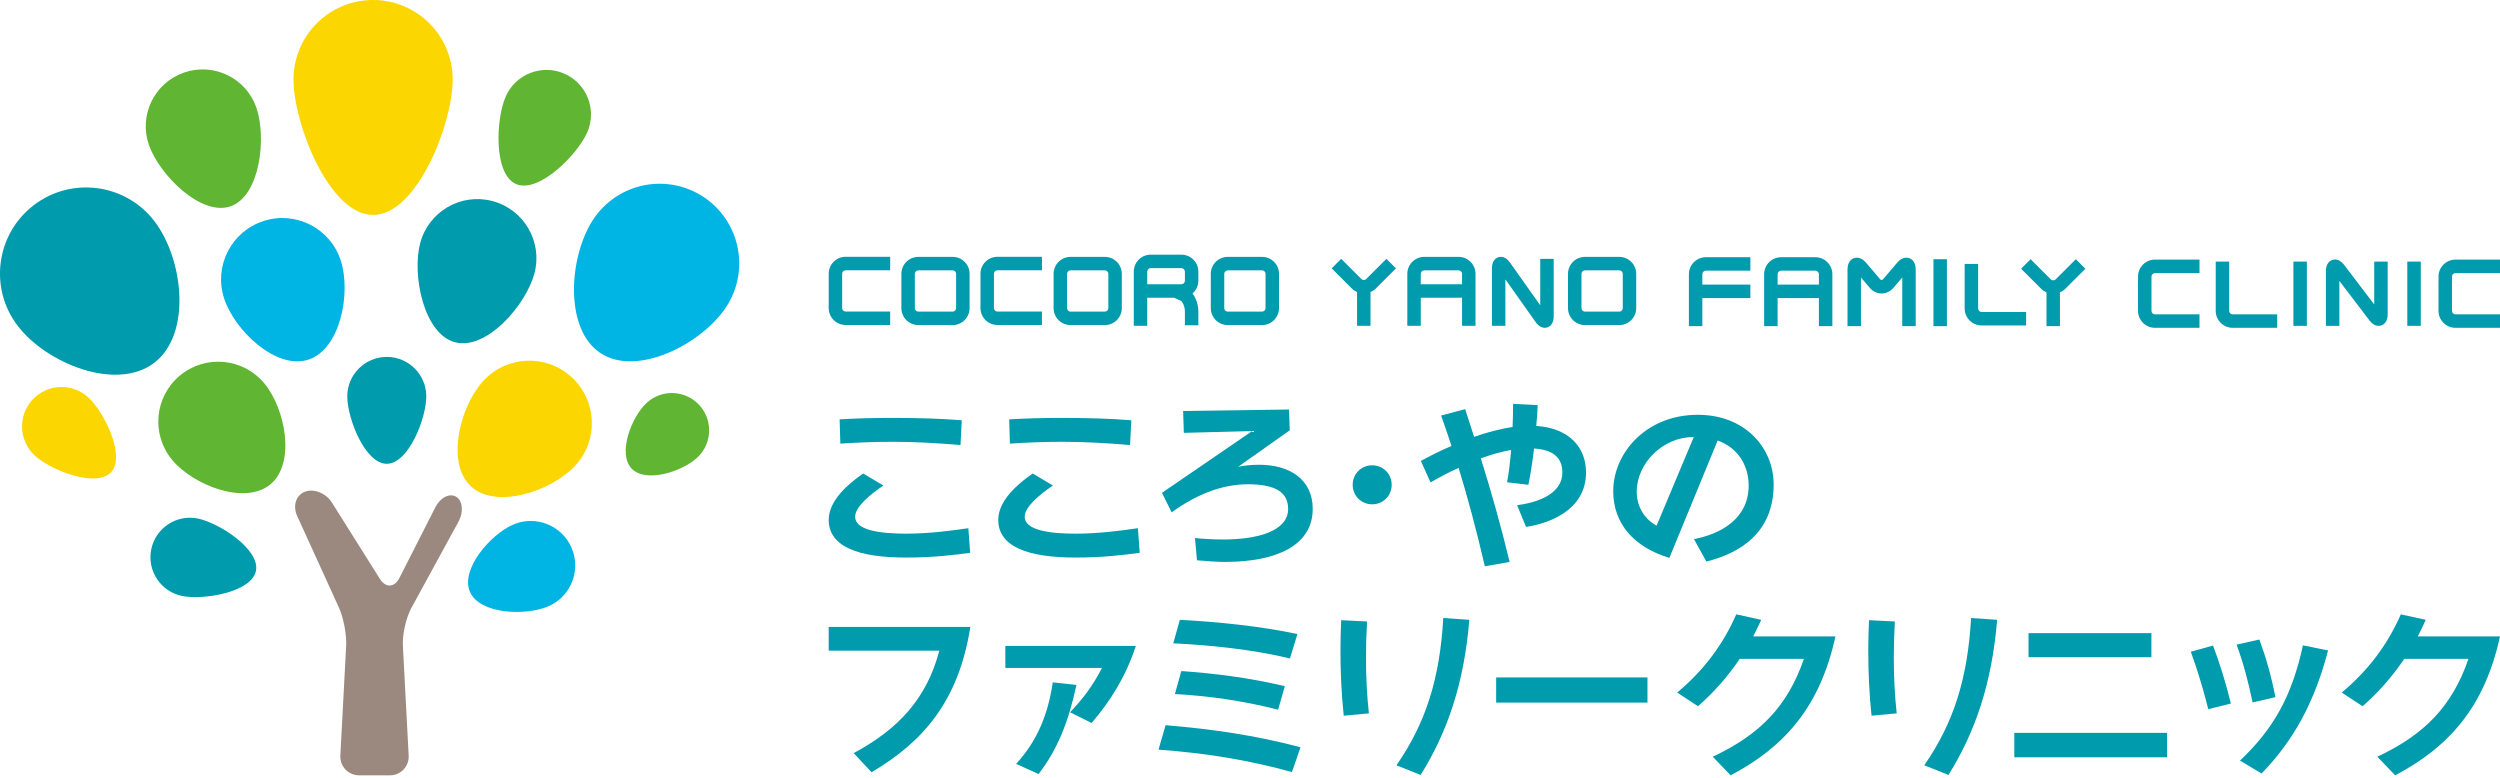 <?xml version="1.0" encoding="utf-8"?>
<!-- Generator: Adobe Illustrator 16.2.1, SVG Export Plug-In . SVG Version: 6.00 Build 0)  -->
<!DOCTYPE svg PUBLIC "-//W3C//DTD SVG 1.1//EN" "http://www.w3.org/Graphics/SVG/1.1/DTD/svg11.dtd">
<svg version="1.1" id="レイヤー_1" xmlns="http://www.w3.org/2000/svg" xmlns:xlink="http://www.w3.org/1999/xlink" x="0px"
	 y="0px" width="450px" height="140px" viewBox="0 0 450 140" enable-background="new 0 0 450 140" xml:space="preserve">
<g>
	<g>
		<path fill="#00B4E3" d="M61.34,46.897c1.873,5.803-0.041,15.969-5.843,17.841c-5.803,1.873-13.296-5.259-15.169-11.061
			c-1.872-5.803,1.314-12.023,7.116-13.896C53.245,37.909,59.467,41.095,61.34,46.897z"/>
		<path fill="#009BAD" d="M27.821,39.845c5.188,6.808,6.736,20.282-0.07,25.471c-6.807,5.188-19.39,0.125-24.579-6.682
			c-5.188-6.807-3.876-16.53,2.931-21.719C12.91,31.727,22.634,33.04,27.821,39.845z"/>
		<path fill="#FCD600" d="M103.544,83.82c-4.221,4.564-14.212,7.944-18.774,3.723c-4.563-4.221-1.97-14.445,2.25-19.008
			c4.221-4.563,11.342-4.84,15.904-0.62C107.488,72.137,107.766,79.257,103.544,83.82z"/>
		<path fill="#009BAD" d="M96.202,49.198c-1.505,5.679-8.614,13.914-14.292,12.409c-5.68-1.504-7.777-12.178-6.273-17.857
			c1.504-5.679,7.328-9.062,13.005-7.558C94.322,37.696,97.706,43.519,96.202,49.198z"/>
		<path fill="#60B532" d="M46.138,19.349c1.868,5.336,0.715,15.913-4.621,17.781c-5.336,1.869-12.834-5.678-14.704-11.014
			c-1.868-5.336,0.943-11.177,6.279-13.046C38.429,11.202,44.269,14.013,46.138,19.349z"/>
		<path fill="#00B4E3" d="M98.726,109.126c-4.057,1.763-12.371,1.466-14.134-2.589c-1.762-4.057,3.696-10.336,7.75-12.098
			c4.057-1.762,8.772,0.096,10.535,4.152C104.638,102.646,102.78,107.363,98.726,109.126z"/>
		<path fill="#60B532" d="M125.559,82.319c-2.686,2.552-9.315,4.708-11.867,2.021s-0.059-9.196,2.628-11.748
			c2.685-2.552,6.931-2.442,9.482,0.244C128.354,75.522,128.244,79.768,125.559,82.319z"/>
		<path fill="#60B532" d="M105.706,23.818c-1.776,4.055-8.772,11.081-12.827,9.305c-4.054-1.776-3.63-11.684-1.854-15.739
			c1.776-4.053,6.502-5.9,10.558-4.124C105.637,15.037,107.482,19.764,105.706,23.818z"/>
		<path fill="#009BAD" d="M35.638,93.341c3.847,0.798,11.229,5.583,10.431,9.429s-9.476,5.296-13.323,4.498
			c-3.844-0.799-6.315-4.564-5.517-8.41C28.028,95.013,31.793,92.543,35.638,93.341z"/>
		<path fill="#FCD600" d="M15.9,71.542c2.887,2.663,6.761,10.562,4.099,13.451c-2.662,2.887-10.851-0.33-13.739-2.991
			c-2.888-2.663-3.071-7.161-0.409-10.05C8.513,69.063,13.013,68.88,15.9,71.542z"/>
		<path fill="#009BAD" d="M76.733,71.354c0,3.928-3.185,12.13-7.112,12.13c-3.928,0-7.111-8.203-7.111-12.13
			s3.184-7.111,7.111-7.111C73.548,64.243,76.733,67.427,76.733,71.354z"/>
		<path fill="#FCD600" d="M67.155,0c7.914,0,14.328,6.415,14.328,14.327s-6.414,24.364-14.328,24.364
			c-7.912,0-14.326-16.452-14.326-24.364S59.243,0,67.155,0z"/>
		<path fill="#00B4E3" d="M126.613,35.438c6.607,4.352,8.437,13.238,4.085,19.846c-4.353,6.608-15.999,12.629-22.607,8.276
			c-6.607-4.352-5.678-17.428-1.325-24.036C111.119,32.916,120.005,31.086,126.613,35.438z"/>
		<path fill="#60B532" d="M32.375,67.607c4.574-3.812,11.372-3.194,15.186,1.378c3.812,4.575,5.696,14.375,1.123,18.188
			s-13.875,0.194-17.688-4.38C27.183,78.219,27.801,71.421,32.375,67.607z"/>
		<g>
			<path fill="#9B897F" d="M74.044,109.436c-0.944,1.728-1.632,4.754-1.528,6.722l1.045,19.827c0.104,1.967-1.424,3.575-3.394,3.575
				h-5.51c-1.97,0-3.497-1.608-3.393-3.575l1.044-19.769c0.104-1.968-0.48-5.045-1.296-6.837L53.473,92.84
				c-0.817-1.791-0.172-3.746,1.435-4.343c1.604-0.596,3.777,0.28,4.826,1.948l8.637,13.743c1.048,1.667,2.636,1.595,3.528-0.162
				L78.368,91.3c0.892-1.757,2.581-2.6,3.754-1.875c1.171,0.726,1.357,2.734,0.414,4.462L74.044,109.436z"/>
		</g>
	</g>
	<g>
		<g>
			<path fill="#009BAD" d="M163.046,100.359c-8.435,0-13.881-1.905-13.881-6.795c0-3.478,3.576-6.53,6.202-8.333l3.643,2.165
				c-2.362,1.575-5.086,3.839-5.086,5.611c0,2.396,4.298,3.052,9.156,3.052c3.838,0,7.71-0.459,11.222-0.984l0.328,4.432
				C171.414,99.932,167.902,100.359,163.046,100.359z M172.89,80.111c-4.267-0.361-8.171-0.59-12.174-0.59
				c-3.216,0-6.399,0.131-9.451,0.329l-0.133-4.365c2.594-0.164,5.973-0.263,9.485-0.263c4.594,0,8.958,0.131,12.503,0.426
				L172.89,80.111z"/>
			<path fill="#009BAD" d="M193.566,100.359c-8.435,0-13.881-1.905-13.881-6.795c0-3.478,3.576-6.53,6.203-8.333l3.641,2.165
				c-2.363,1.575-5.085,3.839-5.085,5.611c0,2.396,4.298,3.052,9.154,3.052c3.84,0,7.712-0.459,11.223-0.984l0.328,4.432
				C201.933,99.932,198.423,100.359,193.566,100.359z M203.41,80.111c-4.265-0.361-8.171-0.59-12.175-0.59
				c-3.216,0-6.398,0.131-9.452,0.329l-0.129-4.365c2.593-0.164,5.971-0.263,9.484-0.263c4.594,0,8.958,0.131,12.501,0.426
				L203.41,80.111z"/>
			<path fill="#009BAD" d="M220.509,101.146c-1.543,0-3.643-0.164-5.052-0.297l-0.363-4.003c1.214,0.132,3.347,0.263,5.021,0.263
				c6.269,0,11.748-1.509,11.748-5.512c0-2.954-2.231-4.43-7.252-4.43c-4.89,0-9.548,2.035-13.716,5.053l-1.741-3.511l16.243-11.125
				l-12.304,0.329l-0.132-3.938l19.064-0.263l0.131,3.742l-9.284,6.562c1.312-0.262,2.559-0.361,3.772-0.361
				c5.578,0,9.646,2.691,9.646,7.942C236.291,98.126,229.859,101.146,220.509,101.146z"/>
			<path fill="#009BAD" d="M246.992,90.776c-1.97,0-3.511-1.542-3.511-3.511s1.541-3.512,3.511-3.512
				c1.968,0,3.512,1.543,3.512,3.512S248.96,90.776,246.992,90.776z"/>
			<path fill="#009BAD" d="M274.688,94.844l-1.606-3.904c3.216-0.427,8.139-1.805,8.139-5.907c0-2.756-1.806-4.101-5.087-4.298
				c-0.262,2.232-0.623,4.529-1.018,6.531l-3.84-0.459c0.328-1.708,0.559-3.742,0.723-5.809c-1.739,0.295-3.576,0.82-5.447,1.509
				c1.771,5.679,3.544,11.848,5.184,18.64l-4.462,0.787c-1.64-7.055-3.183-12.667-4.725-17.72c-1.806,0.82-3.545,1.739-5.054,2.625
				l-1.739-3.872c1.345-0.723,3.248-1.74,5.513-2.691c-0.592-1.871-1.247-3.676-1.87-5.48l4.332-1.149
				c0.524,1.608,1.05,3.282,1.608,4.989c2.263-0.788,4.659-1.445,6.924-1.771c0.064-1.511,0.098-2.955,0.098-4.169l4.429,0.229
				c-0.032,1.083-0.131,2.363-0.262,3.741c5.938,0.394,8.958,3.872,8.958,8.367C285.484,91.957,278.626,94.253,274.688,94.844z"/>
			<path fill="#009BAD" d="M307.145,101.079l-2.231-4.035c5.055-0.985,9.845-3.807,9.845-9.648c0-3.446-1.772-6.727-5.578-8.105
				l-8.695,21.133c-6.269-1.903-10.107-6.07-10.107-12.011c0-6.792,5.84-13.75,15.226-13.75c8.565,0,13.652,6.005,13.652,12.536
				C319.255,95.796,313.347,99.537,307.145,101.079z M304.783,78.667c-5.447,0-10.173,4.693-10.173,9.844
				c0,2.92,1.64,5.086,3.576,6.104l6.694-15.949C304.848,78.667,304.816,78.667,304.783,78.667z"/>
		</g>
		<g>
			<path fill="#009BAD" d="M156.874,139.002l-3.216-3.445c7.976-4.266,13.127-9.747,15.424-18.441h-19.918v-4.265h25.496
				C172.56,126.171,166.194,133.522,156.874,139.002z"/>
			<path fill="#009BAD" d="M196.485,130.142l-3.872-1.935c2.394-2.495,4.135-4.856,5.741-7.975h-17.392v-3.97h23.496
				C202.588,121.938,199.799,126.271,196.485,130.142z M186.935,139.332l-4.035-1.839c3.676-3.971,5.741-8.729,6.594-14.668
				l4.266,0.461C192.383,129.749,190.382,134.9,186.935,139.332z"/>
			<path fill="#009BAD" d="M232.551,138.971c-8.071-2.231-15.62-3.414-24.021-4.037l1.28-4.397
				c8.237,0.688,15.948,1.772,24.283,3.97L232.551,138.971z M232.189,118.526c-6.365-1.575-14.47-2.428-21.002-2.725l1.183-4.232
				c6.728,0.361,14.405,1.117,21.165,2.56L232.189,118.526z M230.057,127.746c-6.563-1.673-12.731-2.492-18.573-2.82l1.148-4.135
				c5.907,0.426,12.011,1.147,18.639,2.724L230.057,127.746z"/>
			<path fill="#009BAD" d="M241.874,128.83c-0.428-3.938-0.592-8.006-0.592-11.748c0-1.903,0.064-3.742,0.131-5.448l4.661,0.232
				c-0.132,2.132-0.198,4.297-0.198,6.463c0,3.38,0.164,6.792,0.524,10.075L241.874,128.83z M255.72,139.494l-4.362-1.74
				c5.315-7.677,7.809-15.618,8.433-26.513l4.692,0.328C263.53,122.856,260.676,131.521,255.72,139.494z"/>
			<path fill="#009BAD" d="M269.309,126.468v-4.529h27.236v4.529H269.309z"/>
			<path fill="#009BAD" d="M311.512,139.56l-3.216-3.348c8.434-3.968,13.454-9.022,16.407-17.621h-11.551
				c-2.166,3.217-4.725,6.104-7.515,8.532l-3.741-2.461c4.889-4.102,8.27-8.696,10.632-14.078l4.496,0.985
				c-0.459,1.018-0.952,2.001-1.445,2.985h14.801C327.622,127.221,321.225,134.441,311.512,139.56z"/>
			<path fill="#009BAD" d="M336.878,128.83c-0.425-3.938-0.589-8.006-0.589-11.748c0-1.903,0.065-3.742,0.131-5.448l4.659,0.232
				c-0.131,2.132-0.197,4.297-0.197,6.463c0,3.38,0.165,6.792,0.525,10.075L336.878,128.83z M350.727,139.494l-4.364-1.74
				c5.316-7.677,7.81-15.618,8.434-26.513l4.693,0.328C358.536,122.856,355.683,131.521,350.727,139.494z"/>
			<path fill="#009BAD" d="M362.575,136.312v-4.397h27.5v4.397H362.575z M365.135,118.296v-4.331h22.118v4.331H365.135z"/>
			<path fill="#009BAD" d="M397.493,127.648c-0.983-3.84-1.97-7.121-3.15-10.336l4.004-1.116c1.181,3.15,2.264,6.562,3.215,10.436
				L397.493,127.648z M405.468,126.435c-0.82-3.938-1.673-7.121-2.888-10.402l4.102-0.92c1.215,3.281,2.134,6.499,2.888,10.371
				L405.468,126.435z M407.074,139.232l-3.871-2.329c6.005-5.679,9.352-11.583,11.32-20.74l4.529,0.919
				C416.624,126.337,412.917,133.226,407.074,139.232z"/>
			<path fill="#009BAD" d="M431.131,139.56l-3.216-3.348c8.434-3.968,13.455-9.022,16.408-17.621h-11.552
				c-2.165,3.217-4.725,6.104-7.515,8.532l-3.74-2.461c4.889-4.102,8.27-8.696,10.632-14.078l4.495,0.985
				c-0.458,1.018-0.95,2.001-1.442,2.985H450C447.242,127.221,440.844,134.441,431.131,139.56z"/>
		</g>
		<g>
			<g>
				<path fill="#009BAD" d="M244.271,52.57v6.073h2.422v-6.072c0.35-0.152,0.671-0.365,0.947-0.641l3.626-3.625l-1.713-1.713
					l-3.627,3.625c-0.158,0.159-0.345,0.182-0.443,0.182c-0.098,0-0.287-0.023-0.445-0.182l-3.627-3.625l-1.712,1.713l3.625,3.625
					C243.601,52.207,243.924,52.42,244.271,52.57z"/>
				<path fill="#009BAD" d="M277.243,54.953l-5.435-7.676c-0.825-1.168-1.677-1.112-2.106-0.975
					c-0.433,0.137-1.155,0.582-1.155,2.012v10.329h2.423v-8.359l5.433,7.676c0.592,0.837,1.196,1.046,1.651,1.046
					c0.177,0,0.333-0.033,0.454-0.072c0.434-0.137,1.158-0.583,1.158-2.013V46.594h-2.423V54.953z"/>
				<path fill="#009BAD" d="M294.519,55.463V49.29c0-1.685-1.368-3.053-3.051-3.053h-6.175c-1.683,0-3.051,1.368-3.051,3.053v6.173
					c0,1.683,1.368,3.051,3.051,3.051h6.175C293.15,58.514,294.519,57.146,294.519,55.463z M284.665,55.463V49.29
					c0-0.341,0.288-0.63,0.628-0.63h6.175c0.341,0,0.629,0.289,0.629,0.63v6.173c0,0.341-0.288,0.629-0.629,0.629h-6.175
					C284.953,56.092,284.665,55.804,284.665,55.463z"/>
				<path fill="#009BAD" d="M265.594,58.644V49.29c0-1.685-1.371-3.053-3.054-3.053h-6.172c-1.684,0-3.052,1.368-3.052,3.053v9.354
					h2.421v-5.056h7.432v5.056H265.594z M255.737,51.165V49.29c0-0.341,0.288-0.63,0.631-0.63h6.172c0.342,0,0.629,0.289,0.629,0.63
					v1.875H255.737z"/>
			</g>
			<g>
				<path fill="#009BAD" d="M370.026,50.282c-0.24,0.243-0.65,0.24-0.891,0.001l-3.625-3.627l-1.714,1.713l3.626,3.626
					c0.28,0.281,0.604,0.489,0.948,0.637v6.074h2.42v-6.074c0.345-0.148,0.668-0.356,0.949-0.637l3.625-3.626l-1.713-1.713
					L370.026,50.282z"/>
				<path fill="#009BAD" d="M304,49.354v9.353h2.421v-5.055h8.645v-2.422h-8.645v-1.876c0-0.341,0.288-0.63,0.63-0.63h8.015v-2.422
					h-8.015C305.368,46.301,304,47.67,304,49.354z"/>
				<path fill="#009BAD" d="M343.684,46.473c-0.342-0.125-1.245-0.301-2.184,0.8l-2.541,2.979c-0.06,0.071-0.154,0.153-0.271,0.153
					c-0.116,0-0.211-0.082-0.271-0.153l-2.542-2.98c-0.939-1.101-1.841-0.924-2.183-0.799c-0.344,0.127-1.142,0.578-1.142,2.025
					v10.208h2.423v-8.758l1.6,1.875c0.542,0.638,1.314,1.006,2.114,1.006c0.802,0,1.574-0.368,2.116-1.006l1.601-1.877v8.76h2.423
					V48.499C344.827,47.051,344.027,46.6,343.684,46.473z"/>
				<path fill="#009BAD" d="M356.062,55.527v-8.015h-2.425v8.015c0,1.683,1.37,3.051,3.053,3.051h8.014v-2.421h-8.014
					C356.349,56.158,356.062,55.869,356.062,55.527z"/>
				<path fill="#009BAD" d="M326.772,46.301H320.6c-1.684,0-3.053,1.369-3.053,3.052v9.353h2.423v-5.055h7.432v5.055h2.422v-9.353
					C329.823,47.67,328.455,46.301,326.772,46.301z M319.97,51.229v-1.876c0-0.341,0.289-0.63,0.63-0.63h6.173
					c0.342,0,0.629,0.289,0.629,0.63v1.876H319.97z"/>
				<rect x="348.022" y="46.658" fill="#009BAD" width="2.421" height="12.049"/>
			</g>
			<g>
				<path fill="#009BAD" d="M427.362,54.803l-5.407-7.107c-0.859-1.127-1.71-1.051-2.138-0.907
					c-0.432,0.145-1.153,0.601-1.153,2.019v9.843h2.423v-8.09l5.407,7.107c0.601,0.789,1.195,0.99,1.646,0.99
					c0.194,0,0.362-0.038,0.492-0.082c0.43-0.146,1.151-0.6,1.151-2.017v-9.474h-2.422V54.803z"/>
				<path fill="#009BAD" d="M384.844,49.781v6.174c0,1.683,1.368,3.052,3.053,3.052h8.012v-2.423h-8.012
					c-0.341,0-0.63-0.287-0.63-0.629v-6.174c0-0.341,0.289-0.629,0.63-0.629h8.012v-2.423h-8.012
					C386.212,46.728,384.844,48.099,384.844,49.781z"/>
				<path fill="#009BAD" d="M401.249,55.955v-8.87h-2.42v8.87c0,1.683,1.368,3.052,3.051,3.052h8.013v-2.423h-8.013
					C401.538,56.584,401.249,56.297,401.249,55.955z"/>
				<path fill="#009BAD" d="M441.983,49.151h8.016v-2.423h-8.016c-1.683,0-3.051,1.371-3.051,3.053v6.174
					c0,1.683,1.368,3.052,3.051,3.052h8.016v-2.423h-8.016c-0.34,0-0.628-0.287-0.628-0.629v-6.174
					C441.355,49.439,441.644,49.151,441.983,49.151z"/>
				<rect x="412.812" y="47.085" fill="#009BAD" width="2.422" height="11.565"/>
				<rect x="433.315" y="47.085" fill="#009BAD" width="2.423" height="11.565"/>
			</g>
			<g>
				<path fill="#009BAD" d="M149.165,49.275v6.174c0,1.683,1.367,3.051,3.051,3.051h8.015v-2.422h-8.015
					c-0.342,0-0.63-0.287-0.63-0.629v-6.174c0-0.341,0.288-0.629,0.63-0.629h8.015v-2.423h-8.015
					C150.531,46.222,149.165,47.592,149.165,49.275z"/>
				<path fill="#009BAD" d="M176.486,49.275v6.174c0,1.683,1.368,3.051,3.052,3.051h8.013v-2.422h-8.013
					c-0.342,0-0.63-0.287-0.63-0.629v-6.174c0-0.341,0.289-0.629,0.63-0.629h8.013v-2.423h-8.013
					C177.854,46.222,176.486,47.592,176.486,49.275z"/>
				<path fill="#009BAD" d="M171.475,46.237H165.3c-1.683,0-3.051,1.368-3.051,3.053v6.173c0,1.683,1.369,3.051,3.051,3.051h6.174
					c1.683,0,3.051-1.368,3.051-3.051V49.29C174.526,47.605,173.157,46.237,171.475,46.237z M172.103,55.463
					c0,0.341-0.289,0.629-0.628,0.629H165.3c-0.342,0-0.628-0.288-0.628-0.629V49.29c0-0.341,0.287-0.63,0.628-0.63h6.174
					c0.34,0,0.628,0.289,0.628,0.63V55.463z"/>
				<path fill="#009BAD" d="M201.925,55.463V49.29c0-1.685-1.37-3.053-3.053-3.053h-6.172c-1.684,0-3.053,1.368-3.053,3.053v6.173
					c0,1.683,1.369,3.051,3.053,3.051h6.172C200.555,58.514,201.925,57.146,201.925,55.463z M192.069,55.463V49.29
					c0-0.341,0.288-0.63,0.63-0.63h6.172c0.342,0,0.631,0.289,0.631,0.63v6.173c0,0.341-0.289,0.629-0.631,0.629h-6.172
					C192.357,56.092,192.069,55.804,192.069,55.463z"/>
				<path fill="#009BAD" d="M230.22,55.463V49.29c0-1.685-1.368-3.053-3.052-3.053h-6.173c-1.684,0-3.052,1.368-3.052,3.053v6.173
					c0,1.683,1.368,3.051,3.052,3.051h6.173C228.852,58.514,230.22,57.146,230.22,55.463z M220.366,55.463V49.29
					c0-0.341,0.289-0.63,0.629-0.63h6.173c0.343,0,0.63,0.289,0.63,0.63v6.173c0,0.341-0.287,0.629-0.63,0.629h-6.173
					C220.655,56.092,220.366,55.804,220.366,55.463z"/>
				<path fill="#009BAD" d="M206.502,53.587h4.804l1.275,0.565c0.211,0.113,0.701,0.911,0.701,1.942v2.459h2.423v-2.459
					c0-1.113-0.365-2.385-1.057-3.268c0.643-0.56,1.057-1.373,1.057-2.291v-1.645c0-1.683-1.369-3.053-3.052-3.053h-5.521
					c-1.683,0-3.053,1.37-3.053,3.053v9.753h2.423V53.587z M206.502,48.891c0-0.341,0.289-0.63,0.63-0.63h5.521
					c0.341,0,0.629,0.289,0.629,0.63v1.645c0,0.342-0.288,0.629-0.629,0.629h-6.151V48.891z"/>
			</g>
		</g>
	</g>
</g>
</svg>
